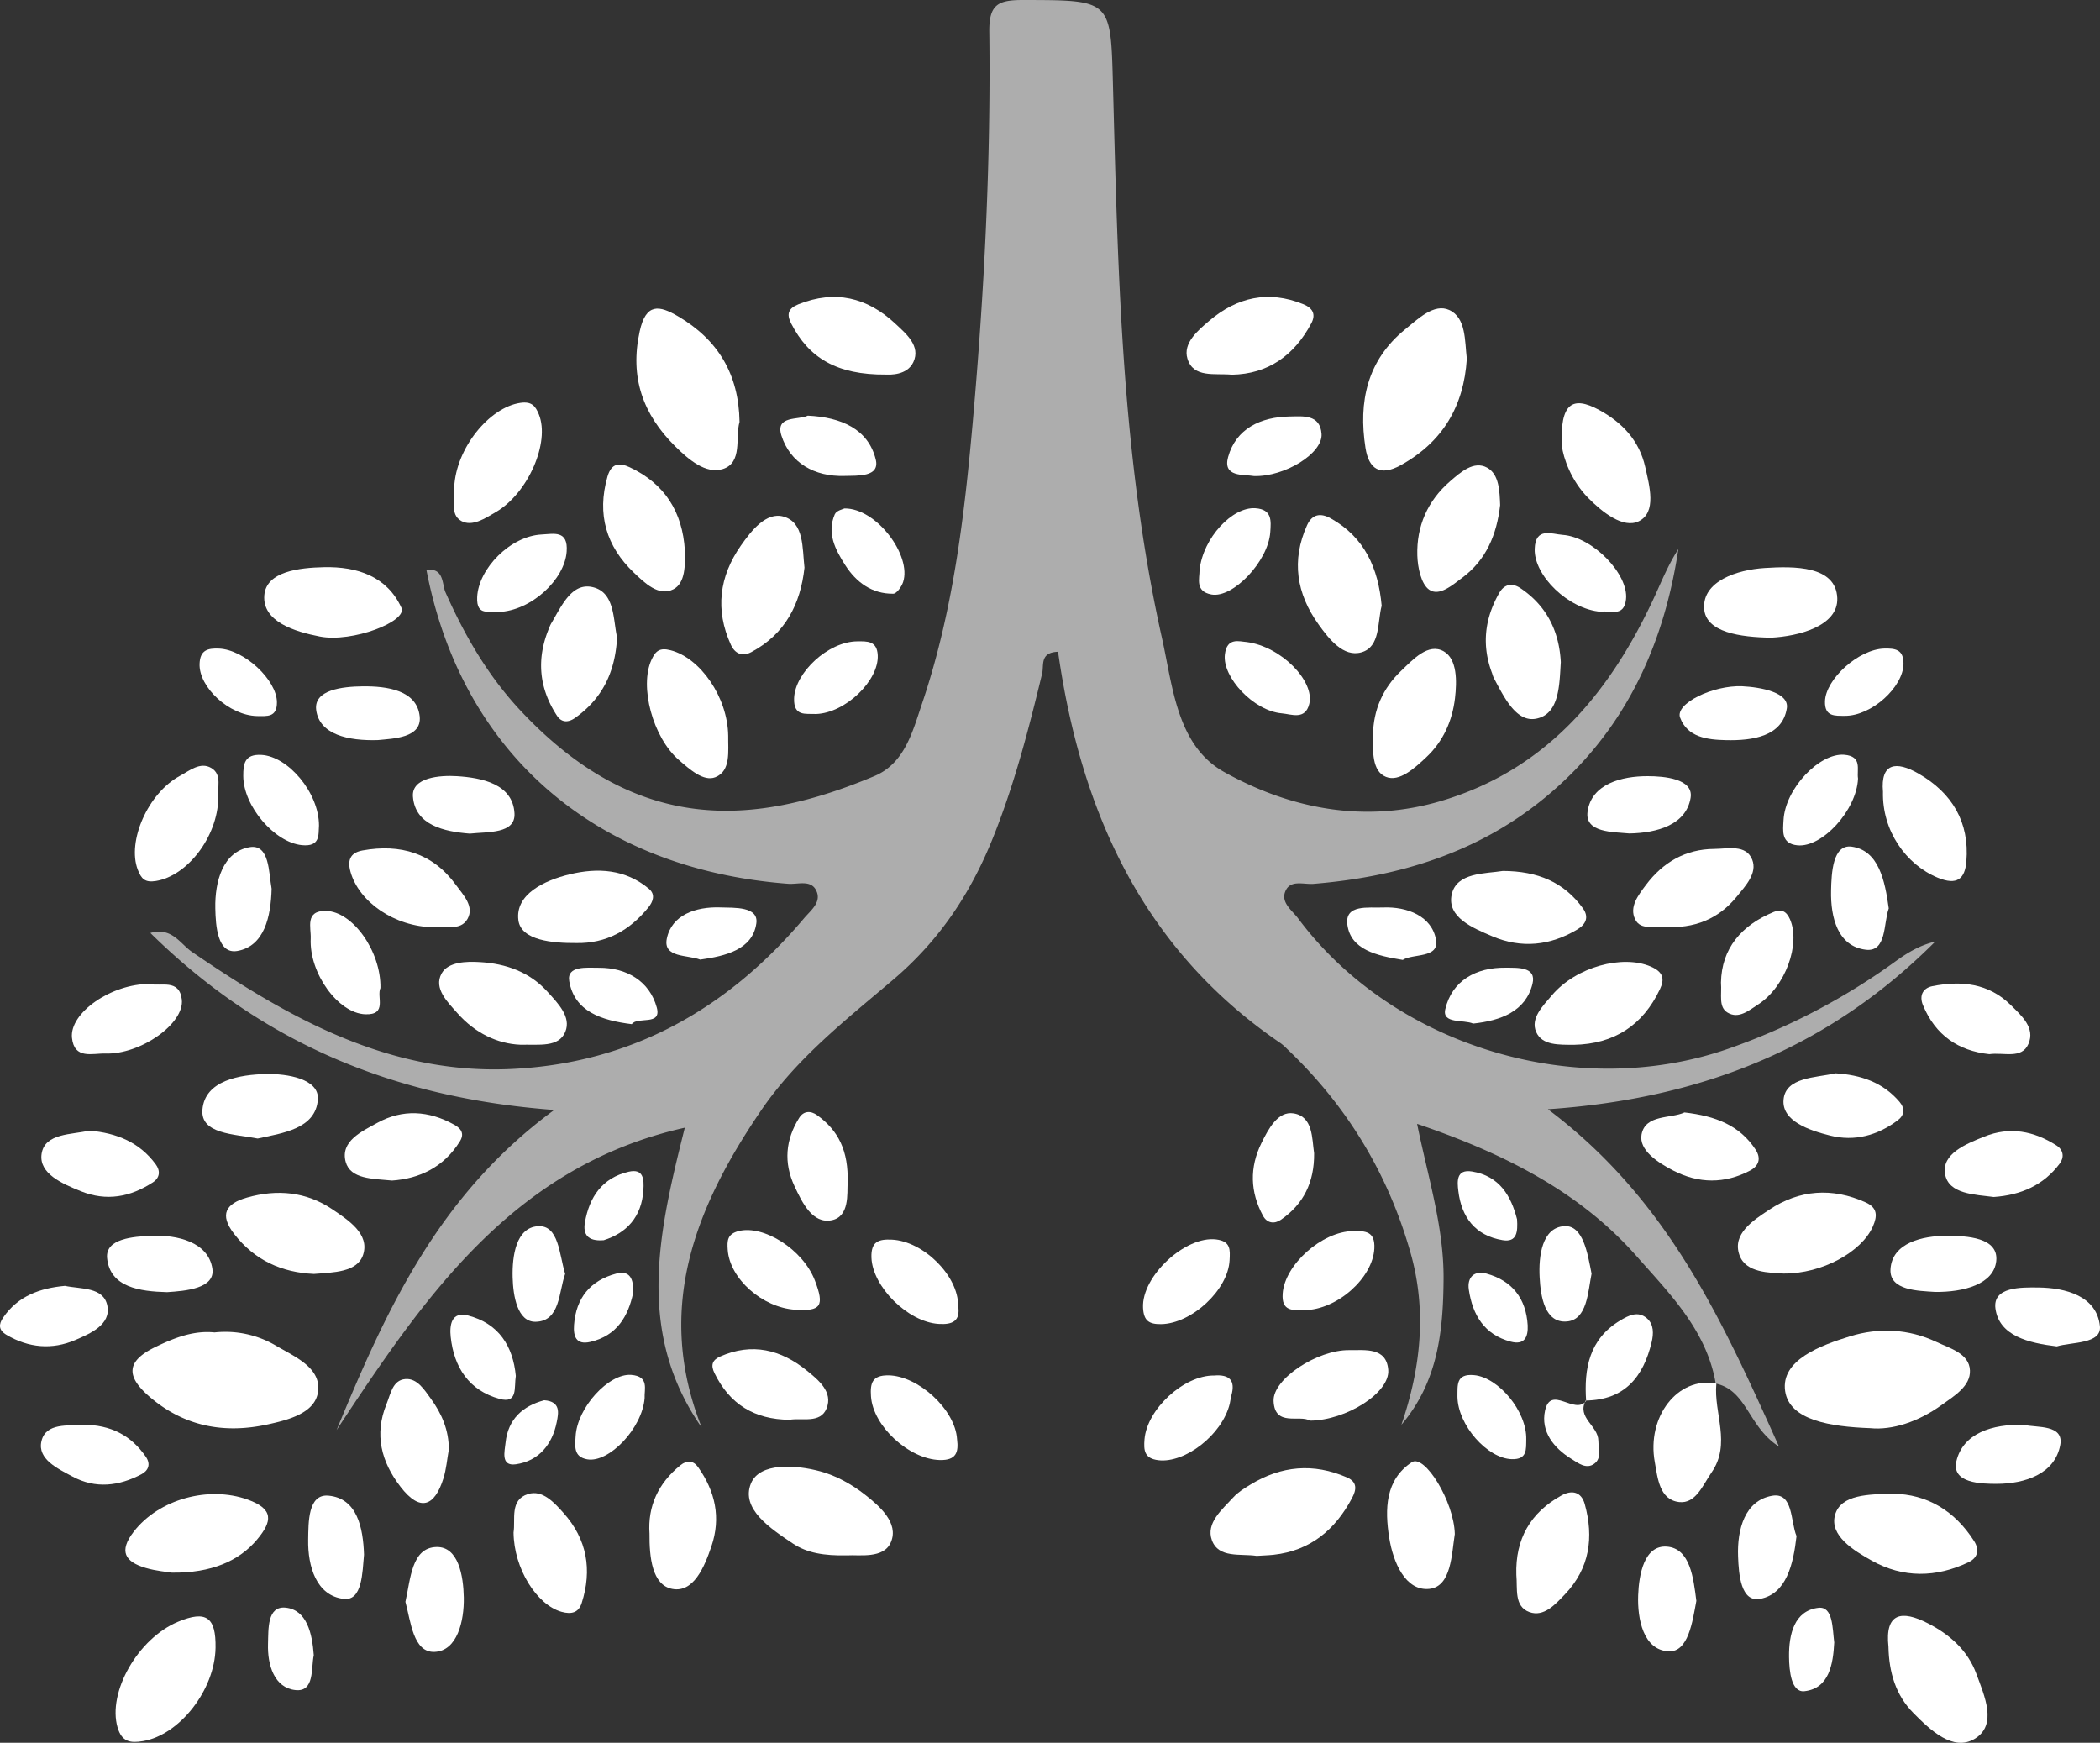 <svg xmlns="http://www.w3.org/2000/svg" viewBox="0 0 1856.47 1540.69"><rect x="0" y="0" width="1856.47" height="1540.69" fill="#333333" stroke="none"/><defs><style>.cls-1,.cls-2{fill:#fff;}.cls-2{opacity:0.6;}</style></defs><g id="Layer_2" data-name="Layer 2"><g id="Layer_1-2" data-name="Layer 1"><path class="cls-1" d="M1653.35,1262.54c-34.91-1.26-71.37-6.89-75.21-32.68-4.12-27.62,31.6-40.58,57.42-48.54,25.21-7.78,51.7-6.64,76.31,5,12.08,5.73,29,10.2,29.63,25.14.63,14-14,22.64-24.91,30.52C1695.88,1257,1672.55,1264.49,1653.35,1262.54Z"></path><path class="cls-1" d="M189.66,1177.91a88,88,0,0,1,54.41,11.77c16.7,9.83,40.35,19.49,37,41.17-2.93,18.79-27.09,24.59-44.6,28.42-38,8.3-73.55,2-104.35-24.59-20.95-18.1-20.44-31.4,5-43.77C154.12,1182.66,171.16,1176,189.66,1177.91Z"></path><path class="cls-1" d="M1296.72,317.21c-2.64,41.84-21.32,73.52-58.45,94.05-18.23,10.09-28.23,3.4-31.15-15.34-6.34-40.72,1.4-77.3,35-104.72,11.47-9.36,25.67-23.22,39-17.19C1296.16,280.81,1294.85,301.27,1296.72,317.21Z"></path><path class="cls-1" d="M653.78,373c-4,13.51,3,36-14.8,41.65-15,4.76-30.46-8.55-42.16-20.15-28.46-28.21-40.27-61-31.28-101.73,5.53-25.05,17.28-22.9,33.93-13.12C634.51,300.2,653.14,330.59,653.78,373Z"></path><path class="cls-1" d="M748.66,1375c-20.3.35-35.12-2.06-47.78-10.51-19.6-13.09-46.27-30.59-37-53.13,7.7-18.65,39.53-16.55,61.44-10.6,13.9,3.77,27.61,11.39,39,20.29,13.36,10.4,30.38,25.25,23.33,42.14C781.4,1378.37,759.42,1374.25,748.66,1375Z"></path><path class="cls-1" d="M1110.94,1375.45c-14.3-2.14-33.66,2.34-39.57-13.83-5.55-15.16,9-27.11,19-38,4.09-4.49,9.62-7.86,14.89-11.09,27.35-16.76,55.87-19.35,85.5-6.44,9.48,4.12,8.35,11,4.46,18.28-14.88,28-36.76,46.51-69.34,50.11C1120.92,1375,1115.93,1375.1,1110.94,1375.45Z"></path><path class="cls-1" d="M190.55,1456.72c-.6,37.29-31.84,77.08-64.14,82.49-11.2,1.88-18.73.73-22.48-12.1-9-30.95,17.84-78.65,53.61-93.49C182.21,1423.38,191,1429.53,190.55,1456.72Z"></path><path class="cls-1" d="M1669.47,1455.84c-3.27-30.19,11.72-32.66,34.88-20.77,19.3,9.91,35.17,23.88,42.82,44.67,7.16,19.46,18.88,45.15-1.49,57.44-19.14,11.53-39.22-7.73-54.18-22.82C1675.93,1498.65,1669.93,1478.54,1669.47,1455.84Z"></path><path class="cls-1" d="M711.19,501.85c-3.54,32.25-17,58.6-47,74.63-8.17,4.36-14.6,1.19-18.11-6.55-14-30.81-10.28-60.23,8.88-87.61,9.33-13.34,22.45-30,37.72-25.63C711,461.93,709.19,484.37,711.19,501.85Z"></path><path class="cls-1" d="M1221.44,535.47c-3.87,14.65-1,36.37-17.85,41.19-15.95,4.59-28.66-11.67-38-24.73-19.43-27.08-24.17-56.44-10.12-87.58,4.52-10,12.11-11.11,21.12-6C1206.41,475.1,1218.42,502.27,1221.44,535.47Z"></path><path class="cls-1" d="M1576.65,1125.85c-12.28-.84-33.16-.44-38.86-16.14-6.87-18.9,12.11-30.87,26.23-40.25,26.74-17.78,55.67-19.86,85.3-6.5,10.45,4.71,10.53,11.87,6.32,21.36C1645.79,1106.57,1611.09,1126.13,1576.65,1125.85Z"></path><path class="cls-1" d="M151.92,1390.27c-3.8-.66-13.83-1.4-23.24-4.2-18.23-5.42-23.9-14.67-10.4-32.09,22.24-28.7,66.07-40.7,100.7-28.29,23.29,8.35,21.69,19.25,8.45,35.12C211.5,1379.92,186.84,1390.73,151.92,1390.27Z"></path><path class="cls-1" d="M277.53,1126.2c-28.28-1.27-52.34-11.92-70.49-35.32-13.41-17.29-7.36-26.92,11.43-32.23,26.61-7.53,52.33-5.16,75.37,10.44,14.21,9.62,33.14,21.8,27.18,40.13C315.94,1124.87,294.58,1124.82,277.53,1126.2Z"></path><path class="cls-1" d="M1673.56,1320.51c29.92.39,54.45,14.89,71.65,41.92,4.57,7.17,3.63,14.5-4.85,18.57-28.69,13.76-57.93,14.15-85.59-1.31-15.92-8.9-37.72-22.1-32.51-40.54C1627.38,1321.05,1652.13,1321,1673.56,1320.51Z"></path><path class="cls-1" d="M605.44,486.46c.29,12.85.57,28.89-10.05,34.42-13,6.77-25.47-5.56-35-14.6C536,483,527.49,454.75,537,421.41c3.54-12.46,11-12.38,19.72-8.32C587.71,427.63,603.37,452.67,605.44,486.46Z"></path><path class="cls-1" d="M1213.76,649.72c.38-22.25,8.72-41.24,24.7-56.52,10.69-10.23,24.17-25.13,37.81-17.43,12,6.8,11.75,26.46,10,41.41-2.4,20.25-10.46,38.34-25.72,52.56-10.16,9.48-23.49,21.71-35.24,17.07C1212.69,681.84,1213.63,663.63,1213.76,649.72Z"></path><path class="cls-1" d="M1391.28,923.65c-12.63-.14-28,.81-33.3-11.44-5.17-12,6-23,14-32.38,21.33-25.19,62.46-36.08,87.32-25.38,11.13,4.79,12.42,11,8.16,20C1452.3,906.55,1426.83,923,1391.28,923.65Z"></path><path class="cls-1" d="M545.51,563.42c-1.54,30.7-13.15,54.24-37.07,71.19-5.61,4-11.77,4.63-16-1.84-16.15-24.64-18.36-50.66-6.9-77.81a28,28,0,0,1,1.49-3.4c8.89-14.81,17.84-36.27,36.07-32.69C543.66,522.91,541.91,547.39,545.51,563.42Z"></path><path class="cls-1" d="M460.08,923.58c-20.49-.81-40.29-10.48-55.53-27.72-8.64-9.77-21.56-22-14.12-35.33,5.7-10.24,21.76-10.78,34-10,22.81,1.34,43.7,8.68,59.54,26.18,9.14,10.1,21.25,22.17,15.78,35.43C494,926.17,476.65,923.2,460.08,923.58Z"></path><path class="cls-1" d="M1379.8,585.37c-1.27,20.19-1.17,46.14-22,50-17.74,3.32-28.61-19.93-37.43-36.42a29,29,0,0,1-1.21-3.51c-9.46-24.77-6.81-48.49,6.24-71.28,4.68-8.18,11.74-8.89,18.76-4.18C1367.47,535.64,1378.38,558.19,1379.8,585.37Z"></path><path class="cls-1" d="M643.75,650.32c-.19,13.62,2.57,31.22-11.35,36.75-10.5,4.17-22.83-7.09-32.31-15.27-23-19.91-35-65-24.14-88.56,3.57-7.71,7.15-10.93,16.87-8.41C619.09,581.61,643.25,616.26,643.75,650.32Z"></path><path class="cls-1" d="M1328.56,769.94c30.89.09,54.2,10,70.82,33.09,5.54,7.73,2.56,14.12-4.92,18.61-24.06,14.44-49.56,17-75.27,6.05-17-7.25-40.29-16.75-35.82-37C1287.71,771.06,1313.18,772.45,1328.56,769.94Z"></path><path class="cls-1" d="M1326.18,446.55c-3,26.06-12.27,48.4-33.49,64.19-8.74,6.5-20.32,16.77-29.24,10.57-7.2-5-10.17-19.7-10.49-30.24-.78-25.85,9.07-48.39,28.91-65.55,9.31-8.06,21-18.57,32.79-12.1C1325.45,419.34,1325.69,434.48,1326.18,446.55Z"></path><path class="cls-1" d="M1380.76,394.33c-1.84-38.06,9.42-44.66,32.89-31.94,20.64,11.18,35.59,27.29,40.77,50.39,3.75,16.73,10.29,40.09-5.62,48-13.76,6.82-32.37-8-44.84-20.63C1388.53,424.45,1382.08,404.61,1380.76,394.33Z"></path><path class="cls-1" d="M1565.75,563.72c-26.87-.4-58.24-4.51-59.28-26.14-1.14-23.76,29-33.89,53.57-35.45,26-1.65,63.1-2.14,64.17,26.67C1625.14,553.64,1589.53,562.52,1565.75,563.72Z"></path><path class="cls-1" d="M509.28,833.67c-20.31.14-48.64-2.18-51-20.12-3-23.06,23-35.23,45.26-40.62,24.8-6,49.27-4.66,70.12,12.77,6.08,5.09,3.53,11.54-.42,16.42C556.84,822.37,536.09,834.23,509.28,833.67Z"></path><path class="cls-1" d="M286.45,501.41c29.5-.67,55.77,8.22,68.41,35.85,5.54,12.11-43.46,31-72.06,25.46-22.16-4.3-51-13.09-49.14-36.5C235.35,505.15,264.57,501.87,286.45,501.41Z"></path><path class="cls-1" d="M401.53,430.79c1.6-34.66,31.06-70.69,58.52-74.66,10-1.44,13.33,2.8,16.33,10.22,10,24.73-9.5,69.51-37.76,86.18-9.6,5.67-21.17,13.4-30.87,8C397.18,454.59,402.84,440.3,401.53,430.79Z"></path><path class="cls-1" d="M1089.07,331.25c-15.24-1.45-34.06,3.17-39.32-14.17-4.17-13.73,9.13-24.89,19.38-33.58,24.49-20.74,52-27.13,82.85-14.66,9,3.62,11.34,9.36,7.21,17.07C1144.08,314.21,1121.13,330.66,1089.07,331.25Z"></path><path class="cls-1" d="M783.35,331.13c-43.72.38-68.46-14.82-84-45.3-4.14-8.16-2.59-13.22,6.56-16.87,32.32-12.89,60.66-6.09,85.4,17,9.73,9.07,22.84,19.87,16.11,34.21C801.89,332,786.51,331.23,783.35,331.13Z"></path><path class="cls-1" d="M193,705.64c-.75,34.4-27.45,68.64-55.1,73.17-9.77,1.61-13-1.93-16.14-10.07-9.51-24.93,8.91-67.54,37.35-82.89,8.39-4.53,17.95-12.66,27.68-6.92C196.85,684.85,191.68,697,193,705.64Z"></path><path class="cls-1" d="M1664.61,699.92c-2.28-25.52,11.66-27.46,31.6-15.94,29.54,17.07,45,42.83,42.13,77.54-1.29,15.61-8.37,21.37-25.24,14.41C1684.77,764.24,1663.75,734.28,1664.61,699.92Z"></path><path class="cls-1" d="M383.56,819.71c-35.05-.39-66.37-22.59-73.72-49.06-3.3-11.9,1.29-17.13,10.74-18.84,33.3-6,62,2.3,82.55,30.59,6.35,8.73,16.38,18.83,10.18,29.92S393.05,818.15,383.56,819.71Z"></path><path class="cls-1" d="M1470.39,819.41c-7-1.38-19.82,3.57-24.86-6.68-5.46-11.09,2.91-21.56,9.53-30.4,15-20,35-31.71,60.4-31.86,12-.07,28-4.28,33.54,9.43,4.79,12-5.94,23.27-13.62,32.7C1519.41,812.24,1498.24,821.23,1470.39,819.41Z"></path><path class="cls-1" d="M574.19,1355.72c-1.65-24,7.59-44.43,27.3-60.37,6-4.86,11.57-4.13,15.71,1.73,15.1,21.39,20.34,44.59,11.7,70-6.14,18.09-15.72,41.2-34.63,37.57C576.38,1401.24,574,1376.31,574.19,1355.72Z"></path><path class="cls-1" d="M1340.49,1392.22c-1-31.59,12.41-55.09,40-70.24,9.06-5,17.45-3.29,20.49,7.71,8.15,29.46,4.34,56.76-17.43,79.64-8.51,8.94-18.7,20.44-31.48,15.82C1338.29,1420.16,1341.65,1404.33,1340.49,1392.22Z"></path><path class="cls-1" d="M454,1354.76c1.84-11.46-3.61-28.89,12.88-34,12.75-3.93,23,7.48,31.28,16.74,20.83,23.27,25.5,50.29,16.06,79.7-2.71,8.44-9,10.15-17.74,7.72C474.52,1418.85,454.27,1386.65,454,1354.76Z"></path><path class="cls-1" d="M1286.1,1356.12c-2.8,17.57-3,46.43-22.44,48.49-21.18,2.23-32.06-23.38-35.54-45.13-4-25.3-3.55-51.36,20-66.84C1259.35,1285.28,1285.39,1327.24,1286.1,1356.12Z"></path><path class="cls-1" d="M1517.31,1223.21c-2.48,26.09,13.38,53.11-4.24,78.5-7.72,11.12-13.91,27.81-28.63,26.16-17.52-2-19-21.34-21.52-35.13-7.45-40.54,20.51-75.81,53.74-69.72C1516.74,1223,1517.31,1223.21,1517.31,1223.21Z"></path><path class="cls-1" d="M396.75,1281.56c-1.52,8.47-2.18,17.22-4.74,25.37-7.85,25-20.66,29.82-37.89,7.51-17-22-23.45-46.18-12.46-73.12,3.65-9,5.38-21.25,16.65-22.18,10.47-.88,16.77,9.37,22.51,17.26C390.51,1249.7,396.91,1264.36,396.75,1281.56Z"></path><path class="cls-1" d="M1622.58,948.84c22.42,1.37,42,7.94,56.7,25.29,5,5.88,4.18,11.85-1.5,16.15-17.8,13.48-38.2,19.05-59.86,13.61-18.2-4.56-42.84-12.68-41.21-31.69C1578.43,952.12,1605.15,952.85,1622.58,948.84Z"></path><path class="cls-1" d="M1158.1,1255.9c-9.32-5.59-31.21,5.88-32.21-17.35-.85-19.52,38.77-45.39,66.93-45,14,.17,32.89-2.75,34.44,17.51S1190,1255.66,1158.1,1255.9Z"></path><path class="cls-1" d="M227.81,1006.49c-20.94-4-50.66-3.91-48.85-25.54,2.15-25.77,32.85-31,56.48-31.48,18.1-.36,46.82,4.08,45.57,22.41C279.2,998.15,249.37,1001.72,227.81,1006.49Z"></path><path class="cls-1" d="M698.08,1255.13c-31.44-.22-53.16-14-66.48-41.3-3.35-6.86-2.09-11.44,5-14.61,28.24-12.54,53.81-6.09,76.54,12.33,10.2,8.27,23.6,18.93,17.53,33.67C725.17,1258.68,708.88,1253.22,698.08,1255.13Z"></path><path class="cls-1" d="M1489.12,983.44c27.25,3.12,48.7,11.22,62.88,32.85,5.19,7.93,2.69,14.54-4.82,18.5-22.51,11.86-45.48,11.61-68,0-13.54-7-30.5-17.91-28-31.85C1454.55,984.9,1477.33,989.06,1489.12,983.44Z"></path><path class="cls-1" d="M346.61,1043.64c-17.29-1.63-36.82-1.27-41-16.47-5-18.31,14.31-27,27.93-34.52,22.28-12.33,45.48-10.86,67.68,1.46,5.5,3,10,7.38,5.35,14.85C392.17,1032.08,370.62,1042,346.61,1043.64Z"></path><path class="cls-1" d="M1762.52,1058.18c-16.47-2.18-39.94-2.43-43-20.2-3.17-18.05,18.36-26.63,34.66-33.19,22.62-9.11,43.79-4.93,63.74,7.78,6.4,4.08,7,10.67,2.93,16.09C1806.56,1047.76,1786.68,1056.49,1762.52,1058.18Z"></path><path class="cls-1" d="M78.79,999.5c24.79,2.07,44.77,10.56,58.92,29.86,4.1,5.6,3.84,11.72-2.65,15.94-19.87,12.92-40.87,16.9-63.51,7.8-16.36-6.57-37.4-15.58-34.78-33.07C39.55,1001.5,63.75,1003.18,78.79,999.5Z"></path><path class="cls-1" d="M132.42,869.85c9.56,2.39,26.11-4.85,28.3,13.74,2.51,21.29-36.52,48.82-67.76,47.78-11.06-.37-27.29,5.48-29.33-13.86C61.3,895.46,98.39,869.59,132.42,869.85Z"></path><path class="cls-1" d="M336.32,873.43c-3.58,7.7,6.41,24-13.46,23.22-23.79-.9-49.63-36.12-48.18-67,.44-9.52-5.34-24.74,13.53-24.37C311.9,805.77,336.93,841.12,336.32,873.43Z"></path><path class="cls-1" d="M1161.73,1019.54c.22,25.71-9.42,45-29.33,58.74-5.82,4-12.26,3.14-15.84-3.45-11.45-21.12-12-42.77-1.38-64.38,6.16-12.5,14.52-28.42,28.43-26.18C1160.93,987.05,1159.74,1006.47,1161.73,1019.54Z"></path><path class="cls-1" d="M1758.64,931.92C1731.25,929,1711,915.2,1700,888.68c-3.63-8.75.09-15.26,8.37-16.9,25.35-5,49.53-2.68,69.09,16.61,9.61,9.47,22,20.2,15.71,34.54C1787.22,936.56,1771.3,930.1,1758.64,931.92Z"></path><path class="cls-1" d="M1521.4,868.58c.58-30,17.82-50.55,46.78-62.44,6.26-2.57,10.91-1,14.22,6.51,9.52,21.77-3.94,59.68-28.2,75.37-8.08,5.23-17.15,13.07-26.94,7.18C1519,890.24,1522.26,879.51,1521.4,868.58Z"></path><path class="cls-1" d="M1153,1158.24c-10.12,0-20.23,1.25-19.07-14.75,1.83-25.41,34.57-54.88,62.38-55.2,10.79-.13,19.4.17,18.65,15.41C1213.64,1129.57,1182.4,1157.88,1153,1158.24Z"></path><path class="cls-1" d="M57.39,1136.74c14.06,3,34.17.78,37.5,17.54s-15,24.6-28.33,30.34c-20.46,8.78-41.26,7-60.85-4.58-7.11-4.19-7-9.34-2.92-15.25C15.85,1145.71,35.21,1138.78,57.39,1136.74Z"></path><path class="cls-1" d="M1073.42,1216c13.19-1.09,19,4.11,15.16,17.62-.68,2.39-.84,4.93-1.44,7.35-6.73,27.47-39.54,52.74-63.1,49.9-12.6-1.52-13-8.89-12.27-18.34C1013.92,1245.71,1046.65,1215.62,1073.42,1216Z"></path><path class="cls-1" d="M703,1157.84c-29.19-1.89-58-27.48-59.68-53.11-.51-7.65-.57-13.86,9.77-16.45,22.06-5.51,56.71,16.24,67.25,43.59C729.05,1154.6,725.89,1159.33,703,1157.84Z"></path><path class="cls-1" d="M847.05,1154.58c2.07,13.3-5,16.63-17.37,15.8-27.35-1.81-58.34-33-59.29-58.56-.54-14.42,6.5-16.48,18.12-15.93C816.32,1097.21,847.37,1127.83,847.05,1154.58Z"></path><path class="cls-1" d="M749.32,1045.82c-.5,9.1,1.83,29.75-14.08,32.91-16.93,3.36-25.93-15.27-32.87-30.1-9.75-20.88-7.93-41.12,4.12-60.37,3.92-6.27,10.14-6.59,16-2.32C741,999.29,750.29,1017.28,749.32,1045.82Z"></path><path class="cls-1" d="M1415.32,540.84c-28.92-2.31-59.27-31.88-58.6-55.51.56-19.71,15.17-13.17,24.52-12.52,27.08,1.87,58.65,35,56.21,57C1435.64,546.11,1423.1,539.21,1415.32,540.84Z"></path><path class="cls-1" d="M1087,1114c-1.21,26.36-33.61,56.19-60.51,56.58-10.74.16-15.43-3-16-14.47-1.39-27.77,37.36-63.78,64.7-60.41C1088.24,1097.29,1087.44,1105.1,1087,1114Z"></path><path class="cls-1" d="M1789.49,1259.65c11,2.62,35.2-.59,31.84,17.72-4.74,25.86-31.49,34.28-55.82,34.39-14,.06-40.5-.52-36-20C1735.23,1267.31,1760.92,1258.62,1789.49,1259.65Z"></path><path class="cls-1" d="M282,729.86c-.54,8.35,1.12,18.88-15.17,17.27-24-2.38-51.62-34.27-51.77-61C215,675,216.34,666.6,231,667.34,254.63,668.56,282.06,700.72,282,729.86Z"></path><path class="cls-1" d="M1499.63,1415.24c-3.39,18.22-7.07,45.53-24.58,44.6-22.25-1.17-27.65-28.51-26.86-49.59.68-18.07,5.21-44.4,25.32-43C1494.29,1368.79,1497.06,1395.22,1499.63,1415.24Z"></path><path class="cls-1" d="M240.11,785.68c-.63,24.65-6.38,50.83-30.35,55-17.53,3-19.11-22.21-19.42-37.69-.48-23.56,6.53-49.9,30.24-54.05C238.39,745.81,237.51,771.38,240.11,785.68Z"></path><path class="cls-1" d="M440.91,541c-7.37-1.85-19.92,4.9-19.07-13.19,1.17-25.11,29.3-54,57.11-55.31,10.49-.5,23.43-4.1,22,15.17C499.14,512.44,469.67,539.86,440.91,541Z"></path><path class="cls-1" d="M1669.73,803.07c-4.73,12.78-1.69,38.72-20.22,36.53-24.9-3-31.27-28.47-30.78-52.15.33-15.92,1.46-41.2,18.18-39C1660.92,751.74,1666.36,778.6,1669.73,803.07Z"></path><path class="cls-1" d="M73.17,1259.51c24.82,0,42.73,9.45,55.75,28.3,4.68,6.79,2,12.42-3.94,15.51-19.8,10.41-40.47,13-60.87,2-13-7-31.13-15.28-27.5-31.19C40.42,1257.46,60.55,1260.75,73.17,1259.51Z"></path><path class="cls-1" d="M846.07,1272.28c1.5,11.59-.74,18.79-15.25,18.44-27.06-.66-59.07-29.81-60.84-56.3-.78-11.63,1-18.69,15.32-18.57C811.47,1216.07,844.5,1245.94,846.07,1272.28Z"></path><path class="cls-1" d="M358.4,1416.07c4.6-20.19,5.36-47.91,27.45-48.46,19.46-.49,23.8,25.58,24.16,44.61.39,20.84-5.76,47.25-25.79,48.1C365.22,1461.12,363.16,1433.37,358.4,1416.07Z"></path><path class="cls-1" d="M1440.44,736.8c-14.9-1.38-39.41-.74-37-19.11,3.3-24.83,30.49-31.59,53.12-31.54,14.27,0,40.75,2.13,38,19.11C1490.7,729,1465.35,736.34,1440.44,736.8Z"></path><path class="cls-1" d="M1818.28,1190.26c-24.91-3-51-9.24-54.25-33.49-2.57-19.36,23-18.72,37.71-18.59,24.37.23,51.89,7.5,54.66,34.17C1858.06,1188.34,1831.4,1186.25,1818.28,1190.26Z"></path><path class="cls-1" d="M1710.66,1142.11c-14.77-1-40.51-1.18-39.4-20.08,1.38-23.36,28.26-29.52,49.71-29.56,17.64,0,46,1.41,43.78,22.32C1762.56,1135.42,1735.81,1142.39,1710.66,1142.11Z"></path><path class="cls-1" d="M321.81,1374.41c-1.46,15.43-1.4,40.93-17.84,39.08-24.35-2.73-31.93-28.79-31.53-52.29.26-15.26-.31-40.63,17.9-39C315.74,1324.48,321,1350.46,321.81,1374.41Z"></path><path class="cls-1" d="M1588.19,1357.94c-2.8,24.73-8.85,51.18-32.23,55.51-17,3.15-18.86-21.5-19.45-37.5-.9-24.13,6.06-49.47,30.09-53.65C1585.49,1319,1582.78,1345.25,1588.19,1357.94Z"></path><path class="cls-1" d="M1642.56,688.29c-1.22,27.92-31.72,61.17-53.52,59-14.68-1.44-12.82-12.87-12.34-22.21,1.42-28,31.84-59.63,53.7-57.85C1646.62,668.59,1641.28,680.32,1642.56,688.29Z"></path><path class="cls-1" d="M415.27,736.94c-22.68-1.79-48.33-7.42-50.22-32.78-1.26-17.06,24.16-18.93,38.88-18,22,1.37,49.42,6.84,50.89,32.82C455.86,737.28,431.39,735.2,415.27,736.94Z"></path><path class="cls-1" d="M147.68,1142.31c-24.16-.63-50.47-4.3-53-30.11-1.72-17.39,23.47-19,38.94-19.74,23.34-1,50.65,5.65,54.13,29.12C190.34,1139.15,164.06,1141.22,147.68,1142.31Z"></path><path class="cls-1" d="M1540.17,606.66c16.59.84,41.64,5.45,39.45,19.45-3.91,25-30.33,28.72-53.8,28.2-16.63-.37-34.11-2.54-40.56-19.95C1480.7,622.06,1514.14,605.62,1540.17,606.66Z"></path><path class="cls-1" d="M746.52,449.48c28.43-.36,59.64,41.75,51.84,65.13-1.37,4.1-5.7,10.23-8.71,10.26-18.93.19-32.81-10.19-42.5-25.37-8.62-13.5-16.42-28.2-9.15-44.88C739.45,451.29,745.59,450,746.52,449.48Z"></path><path class="cls-1" d="M1102.13,567.57c30.58,4,60.22,34.57,55.31,54.68-3.54,14.54-15.83,9.09-24.24,8.37-24.9-2.12-52.7-31.78-50.37-52C1084.62,563.09,1095.65,567.14,1102.13,567.57Z"></path><path class="cls-1" d="M1060.46,503.88c3.1-28.47,29-56,49.36-54.59,15,1,13.83,11.29,13.14,21.25-1.78,25.6-32.94,58.5-52,55C1056.32,522.82,1060.51,511.49,1060.46,503.88Z"></path><path class="cls-1" d="M334.26,654.24c-26.43.89-52.09-4.91-54.76-26.78-2.15-17.69,23.35-20.51,40.88-20.72,22-.27,48.23,3.48,50.65,26.59C373,652.5,347.38,652.89,334.26,654.24Z"></path><path class="cls-1" d="M714.08,367.45c29.56,1.37,53.49,11.83,60.11,38.73,3.88,15.8-16.06,14.19-27.61,14.55C720,421.56,698.5,409.24,690.8,385,685.11,367,706.09,371.55,714.08,367.45Z"></path><path class="cls-1" d="M721.49,631.2c-9.41-.46-20,2.37-19.48-13.9.72-22.64,30.12-50.2,55.89-50.34,8.59-.05,17.44-.64,18.06,12.31C777,601.67,747.42,630.28,721.49,631.2Z"></path><path class="cls-1" d="M1108.67,420.85c-9.28-1.61-27.88,1.21-23-16.75,6.92-25.24,29-35.53,54.45-35.91,11.5-.17,27-2.15,28.17,15.46C1169.49,400.69,1135.89,421.58,1108.67,420.85Z"></path><path class="cls-1" d="M569.87,1236c-2.12,26.78-31.56,57.43-50.7,54.1-12.43-2.17-10.76-11.9-10.3-20.43,1.4-25.4,29.28-55.67,49.08-54.23C574.21,1216.67,569.41,1228.33,569.87,1236Z"></path><path class="cls-1" d="M1402.2,1238.48c-2-28.73,2.79-54.67,29.89-71,7.41-4.48,15.9-9,23.91-2,6.15,5.37,5.86,13.62,4.13,20.93-7.29,30.75-23.9,51.34-58.32,51.7Z"></path><path class="cls-1" d="M1407,1126c-3.26,16.24-3.85,40.7-21.79,42.22-19.64,1.68-23.24-22.16-24.12-39-1-18.67,2-44.11,21.87-45.27C1399.63,1082.94,1403.51,1108.22,1407,1126Z"></path><path class="cls-1" d="M499.61,1126.15c-5.75,16-4.31,42-26.18,42.34-16.05.23-19.82-22.84-20.24-39.21-.49-19.07,3-44,22.32-45.27C494.09,1082.79,494.33,1109,499.61,1126.15Z"></path><path class="cls-1" d="M456,1216.37c-1.67,10.1,2.07,24.77-14.33,20.29-27.06-7.4-40.37-27.87-43.24-54.84-1.05-9.92.34-22.66,15.08-18.92C441,1169.89,453.52,1190.12,456,1216.37Z"></path><path class="cls-1" d="M1665.75,573.34c9.38-.19,17.16.56,17,13.54-.23,20.59-28.27,46.09-51.86,45.94-8.75-.06-17.93.88-17.54-12.81C1613.92,600.31,1643.09,573.87,1665.75,573.34Z"></path><path class="cls-1" d="M227.17,633c-24.64-.58-51.48-25.51-50.74-46.17.44-12.32,7.36-13.86,17.22-13.46,22.39.93,51,27.76,51.16,47.38C244.92,634.49,235.87,633,227.17,633Z"></path><path class="cls-1" d="M1288.42,1234.76c.19-10-1.55-20.59,14.73-19.1,21.58,2,46.71,32,46.11,56.83-.21,8.56,1.12,17.87-12.81,17.46C1314.9,1289.33,1288.82,1260,1288.42,1234.76Z"></path><path class="cls-1" d="M619,848.32c-11.19-4.34-32.94-1.45-29.53-18.45,4.23-21.08,25.63-28.39,47-27.7,12.8.41,34.41-1,32.14,14.24C665.23,839.52,641.37,845.18,619,848.32Z"></path><path class="cls-1" d="M558.52,905.38c-26.89-3.32-50.68-11.19-55.3-38-2.41-14,15.89-11.79,26.18-11.84,24.85-.14,44.85,12,51.2,35.08C585.19,907.29,563.57,898.26,558.52,905.38Z"></path><path class="cls-1" d="M1302.27,904.88c-8.21-3.71-27.7.54-24.58-12.77,5.9-25.16,27.14-37,53.34-36.64,10.43.13,27.54-1.11,23.74,14.28C1348.75,894.1,1326.83,902.28,1302.27,904.88Z"></path><path class="cls-1" d="M1240.07,848.58c-23-3.71-45.93-8.94-48.94-31.05-2.52-18.44,18.86-14.75,31.38-15.29,21.78-.94,43.37,7.8,47,28.63C1272.41,847.37,1249.11,842.8,1240.07,848.58Z"></path><path class="cls-1" d="M277.39,1463.24c-2.53,11.54.86,32.65-16.16,30.86-18.8-2-24.9-22.2-24.3-40.88.42-13.06-.86-33.63,15.58-32C271.34,1423.18,276,1444.08,277.39,1463.24Z"></path><path class="cls-1" d="M1621.52,1452c-1,19.19-4.45,40.64-26.32,43.08-11.67,1.3-13.49-17.93-13.63-30.39-.22-19.94,4.63-40.87,26-43.33C1620.62,1419.86,1619.89,1439.71,1621.52,1452Z"></path><path class="cls-1" d="M1341.11,1077.87c.71,10.92.08,20.59-12.77,18.46-24.13-4-36.36-20.18-39.13-43.51-1-8.2-2-19.47,12.06-17.19C1325.78,1039.59,1335.91,1057.48,1341.11,1077.87Z"></path><path class="cls-1" d="M559.58,1143.62c-4.19,19.19-13.66,37.15-37.76,42.66-12.64,2.9-15.07-5-14.35-15,1.73-23.88,14.46-39.36,37.41-45.41C556.36,1122.87,560.59,1130,559.58,1143.62Z"></path><path class="cls-1" d="M1350.53,1171.61c.5,10.62-3,17.6-14.94,14.46-23.47-6.17-33.82-23.69-37.1-46-1.64-11.14,5-17.09,15.58-14.17C1336.87,1132.17,1349.09,1147.89,1350.53,1171.61Z"></path><path class="cls-1" d="M533.72,1096.38c-14.44,1.21-18.43-5.46-16.63-15.75,3.91-22.45,15.3-39.37,38.69-44.78,13.34-3.08,13.59,7.09,13,16.08C567.33,1076,553.73,1090.1,533.72,1096.38Z"></path><path class="cls-1" d="M1401.81,1238.08c-8.06,15.38,11.07,22.21,11.2,35.55.07,7.38,3.09,15.4-3.62,20.35-7.13,5.26-14.41-.71-20.18-4.24-15.67-9.6-27.3-24.28-23.35-42.64,5-23.23,26.31,4.27,36.34-8.62Z"></path><path class="cls-1" d="M481.08,1237.87c14.95,1.05,12.63,11.51,11.1,19.26-3.92,19.89-16,34.57-36.26,37.36-13.6,1.87-9.7-11.72-9-19.06C449.08,1254.4,462.39,1242.84,481.08,1237.87Z"></path><path class="cls-2" d="M1516.74,1223c-8-46.88-40.83-79.5-69.92-112.48-50.7-57.46-117.77-91-194.06-117,9.69,47.57,23.71,91.13,23.4,137.13-.32,46.51-5.05,91-37.27,128.88,17.2-50.23,22.57-100.84,8.1-151.93q-29.71-104.85-109.07-180.22a45.43,45.43,0,0,0-5.58-5C1010,839.2,955.44,717,935.35,576.18c-16.39.58-12.3,11.89-14.09,19.33-12,49.66-24.77,99-44,146.51-19.56,48.26-47,89.47-87.44,123.86-41.67,35.45-85.39,69.43-116.94,115.72-58.55,85.89-94.1,175.52-52.58,280.32-59.15-84.84-37.44-174.92-14.91-265-151.91,34-230.32,149.93-307.85,267.32,43.56-105.25,89.45-207.4,192.39-283-144.94-10.81-260.35-61.33-357-156.46,19-5.49,26.4,9.64,36.85,16.78C255.37,900,344.18,950.25,452.59,945c105.87-5.11,190.67-53.23,258.25-133.25,5.89-7,16.34-14.61,10.31-25.31-4.91-8.7-16-4.52-24.32-5.15C526.47,768.36,408.1,665.92,377,503.89c15.71-2.23,13.68,12.63,16.8,19.66,16.86,38,37.43,73.61,65.77,104C563,738.37,666.58,730.72,773,686.08c26.74-11.22,33.75-39.27,42-63.73C842.43,541.43,852.5,457,860,372.56,870.16,258,876,143.13,874.57,28.1,874.27,3.51,882.69,0,904.5,0c78.4.18,77.37-.63,79.42,76.07,4.36,163.53,7.4,327.37,43.3,488,9.63,43.07,13.11,95.1,55.09,118.47,58.57,32.62,124.38,45.58,191.8,25.5,92-27.38,147.69-93.73,186.88-177,7.24-15.4,13.41-31.3,22.74-45.64-13.14,87.5-48.93,163.3-118.7,220.36-59.07,48.3-128.75,69.43-203.81,75.59-8.32.68-19.54-3.57-24.28,5.25-5.77,10.74,5.21,18,10.72,25.38,84,112.73,245.7,161.85,379.94,115.24a575,575,0,0,0,148.6-77.72c10.48-7.57,21.69-14.15,34.57-17.07-90.63,90.69-201.1,138.54-342.39,148.17,105.67,79.34,153.48,185.25,204.33,298.26-27.32-17.53-28.12-49.27-55.4-55.64Z"></path></g></g></svg>